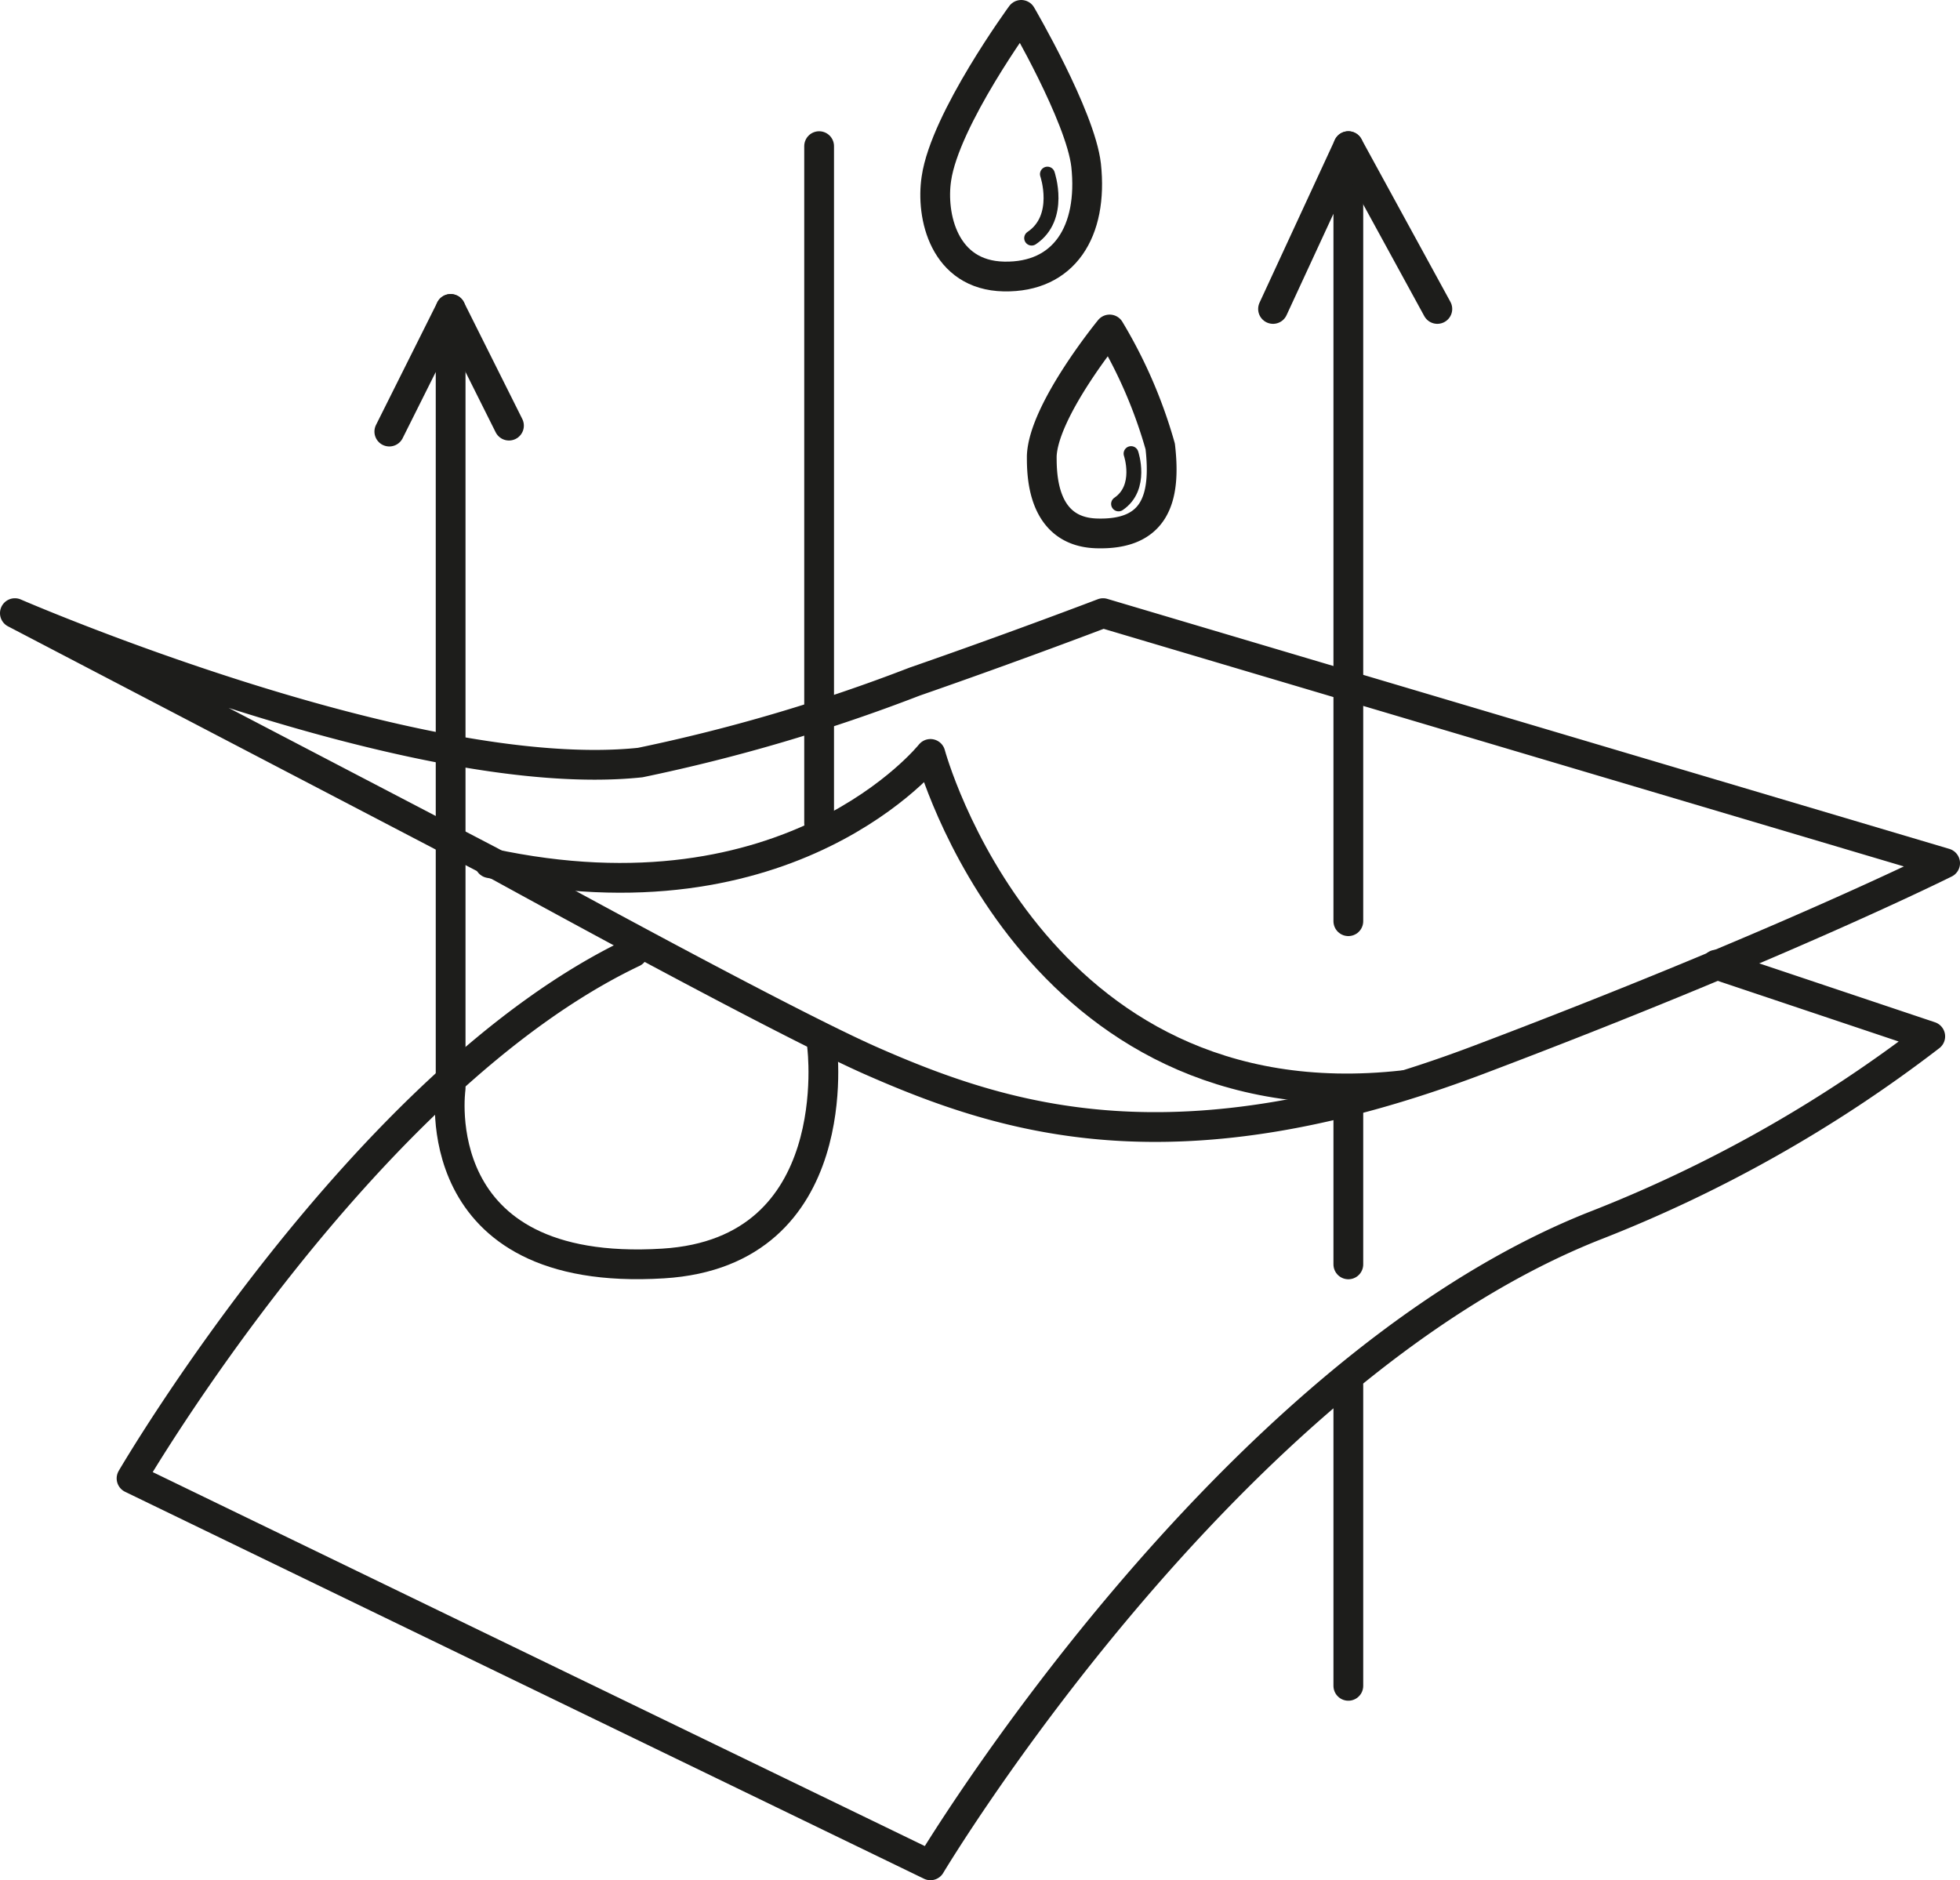 <?xml version="1.0" encoding="UTF-8"?> <svg xmlns="http://www.w3.org/2000/svg" viewBox="0 0 65.85 63.17"><defs><style>.cls-1,.cls-2{fill:none;stroke:#1d1d1b;stroke-linecap:round;stroke-linejoin:round;}.cls-2{stroke-width:0.5px;}</style></defs><g id="Layer_2" data-name="Layer 2"><g id="Layer_1-2" data-name="Layer 1"><path class="cls-1" d="M.5,20.6l16,8.35s9.43,5.2,12.7,6.66c4.68,2.07,10.37,3.82,20.47,0S65.35,29,65.35,29L37.06,20.6s-2.93,1.12-6.33,2.3a58.56,58.56,0,0,1-9.22,2.72C13.91,26.42.5,20.6.5,20.6Z"></path><path class="cls-1" d="M47.15,36.46c-12.52,1.4-15.89-11.13-15.89-11.13S26.59,31.2,16.45,29"></path><path class="cls-1" d="M21.27,32C12.21,36.31,4.42,49.67,4.42,49.67l26.84,13s9.87-16.51,22.25-21.46a45.81,45.81,0,0,0,11.34-6.39l-7.19-2.41"></path><line class="cls-1" x1="27.52" y1="4.91" x2="27.52" y2="27.66"></line><path class="cls-1" d="M27.62,35.16s.88,6.91-5.34,7.29c-8.06.5-7.14-5.88-7.14-5.88V10.38L13.08,14.5"></path><line class="cls-1" x1="17.1" y1="14.3" x2="15.14" y2="10.38"></line><line class="cls-1" x1="45.3" y1="42.48" x2="45.3" y2="36.98"></line><line class="cls-1" x1="45.3" y1="56.64" x2="45.3" y2="46.54"></line><polyline class="cls-1" points="45.3 30.95 45.3 4.91 42.77 10.38"></polyline><line class="cls-1" x1="48.29" y1="10.38" x2="45.3" y2="4.91"></line><path class="cls-1" d="M34.31.5S31.75,4,31.46,6c-.19,1.25.25,3.25,2.27,3.29s3-1.51,2.76-3.74C36.3,3.9,34.31.5,34.31.5Z"></path><path class="cls-2" d="M35.19,5.85s.5,1.46-.53,2.15"></path><path class="cls-1" d="M37.28,11.07S35.05,13.79,35,15.33c0,.6,0,2.52,1.82,2.59,2,.07,2.36-1.18,2.16-2.92A16.11,16.11,0,0,0,37.28,11.07Z"></path><path class="cls-2" d="M38,15.24s.39,1.14-.42,1.69"></path></g></g></svg> 